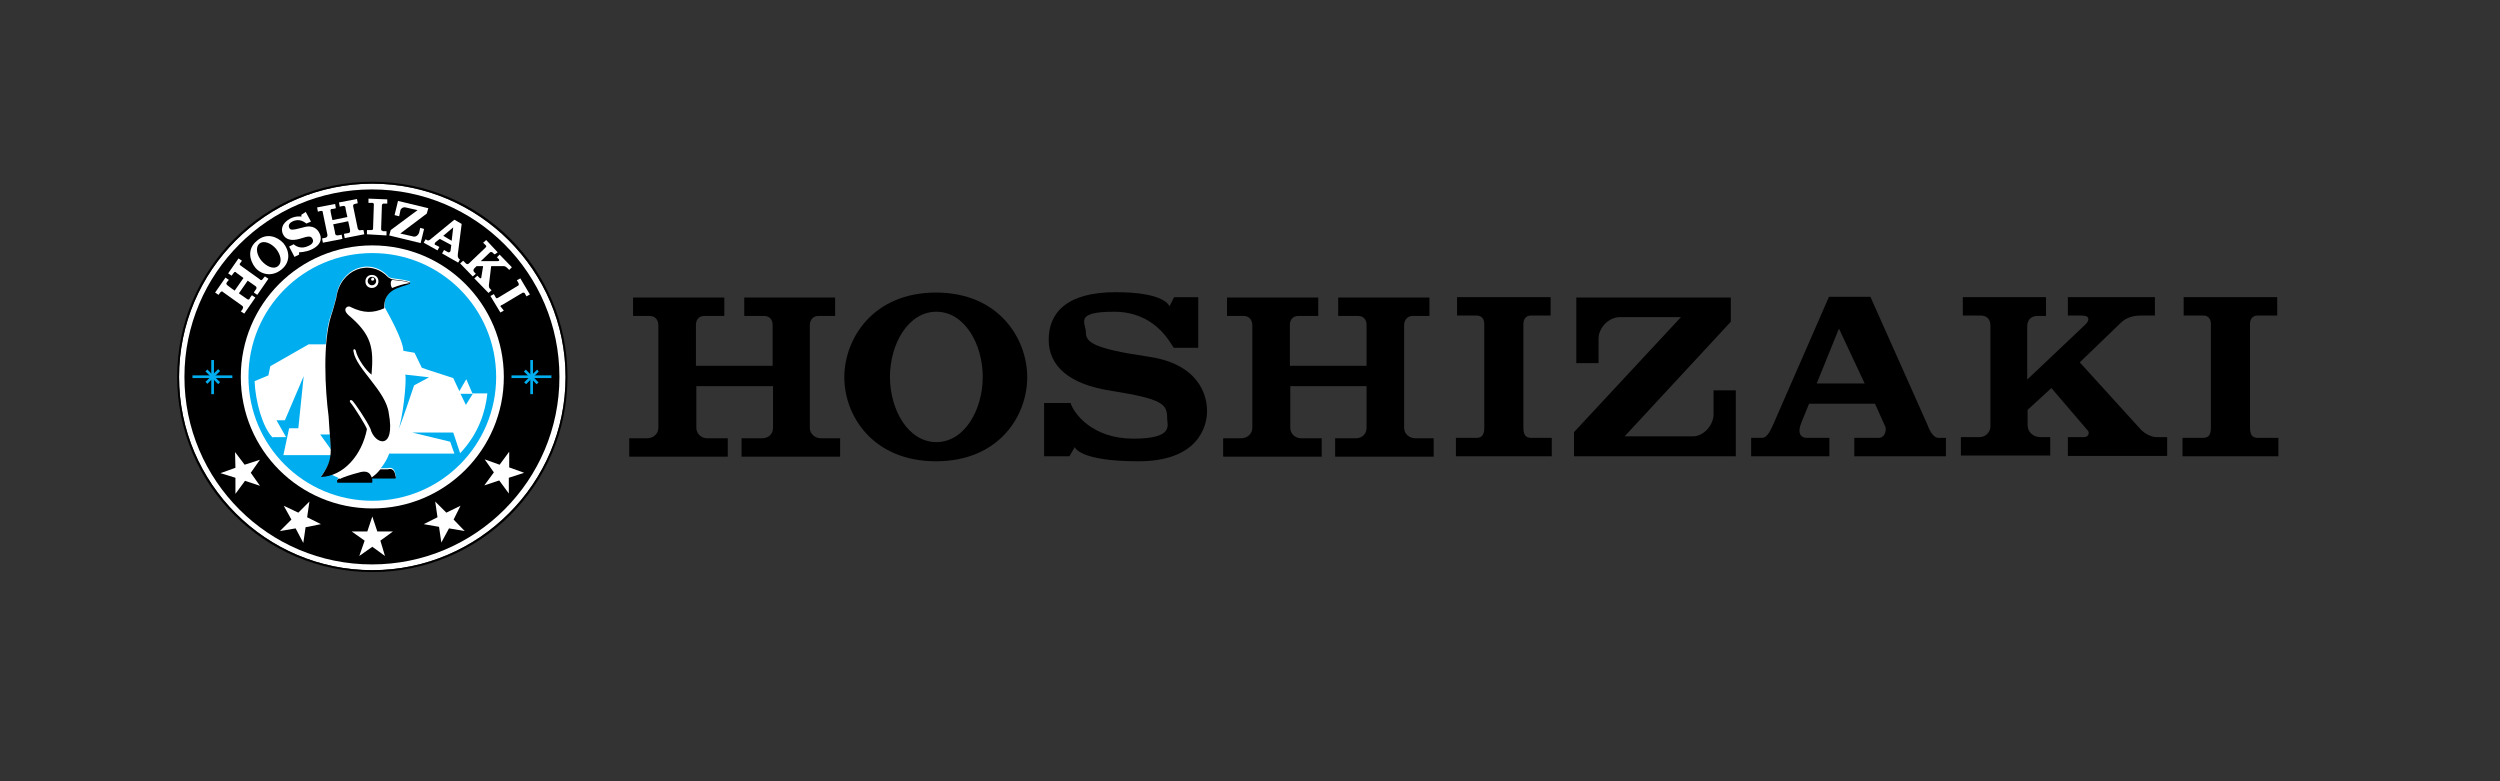 <?xml version="1.0" encoding="UTF-8"?>
<svg id="layer" xmlns="http://www.w3.org/2000/svg" version="1.1" viewBox="0 0 652 203.7">
  <rect x="0" y="0" width="652" height="203.7" fill="#333333" stroke="none"/>
  <!-- Generator: Adobe Illustrator 29.6.1, SVG Export Plug-In . SVG Version: 2.1.1 Build 9)  -->
  <defs>
    <style>
      .st0 {
        fill: #00aeef;
      }

      .st1 {
        fill: #fff;
      }
    </style>
  </defs>
  <path d="M312.5,77.5v13.2h-6.4c-1.2-1.8-5.1-9.4-15.6-9.4s-7.3,2.9-7.3,5.4,1.8,4.2,16.2,6.3c13.4,1.9,15.4,10.2,15.4,14.2s-2.3,13.1-17.9,13.1-16.6-3.7-16.6-3.7l-1.4,2.4h-6.6v-13.9h6.9c.9,2.8,5.7,9.3,16.4,9.3s8.8-3.6,8.8-5.2c0-3.8-.9-5.1-14.7-7.3-11-1.7-16.2-6.5-16.2-13.3s4.4-12.4,17.5-12.4,14,3.7,14,3.7,1.2-2.4,1.2-2.4h6.3"/>
  <path d="M256.3,98.3c0,8.5-4.7,17-12.1,17s-12.1-8.5-12.1-17,4.7-17,12.1-17,12.1,8.5,12.1,17M244.1,76.3c-16.4,0-23.9,12-23.9,22.1s7.5,21.9,23.9,21.9,23.8-11.8,23.8-21.9c0-10.1-7.4-22.1-23.8-22.1"/>
  <path d="M214.1,114.3c-1.6,0-2.9-1.2-2.9-2.7v-26.8c0-1.4.9-2.4,2.2-2.4h4.4v-4.8h-23.7v4.8h5.2c1.5,0,2.2,1.1,2.2,2.3v10.7h-20v-10.7c0-1.2.7-2.3,2.2-2.3h5.2v-4.8h-23.8v4.8h4.4c1.3,0,2.2,1,2.2,2.4v26.8c0,1.6-1.4,2.7-2.9,2.7h-4.7v4.8h25.7v-4.8h-5.4c-1.6,0-2.8-1.3-2.8-2.7v-10.9h20v10.9c0,1.6-1.2,2.7-2.8,2.7h-5.4v4.8h25.7v-4.8h-4.7"/>
  <path d="M369.1,114.3c-1.6,0-2.9-1.2-2.9-2.7v-26.8c0-1.4.9-2.4,2.2-2.4h4.4v-4.8h-23.8v4.8h5.2c1.5,0,2.2,1.1,2.2,2.3v10.7h-20v-10.7c0-1.2.7-2.3,2.2-2.3h5.2v-4.8h-23.8v4.8h4.4c1.3,0,2.2,1,2.2,2.4v26.8c0,1.6-1.4,2.7-2.9,2.7h-4.7v4.8h25.7v-4.8h-5.4c-1.6,0-2.8-1.3-2.8-2.7v-10.9h19.9v10.9c0,1.6-1.2,2.7-2.8,2.7h-5.4v4.8h25.7v-4.8h-4.5"/>
  <path d="M533.7,82.4h-2.4c-1.3,0-2.6.8-2.6,2.7v13.9l15.1-14.3c1.2-1.1,1.3-2.4-.8-2.4h-3.7v-4.8h22.7v4.8h-3.9c-2.5,0-4.2,1.1-4.9,1.8-.5.5-10.8,10.4-10.8,10.4l16,17.6c1,1,2.6,1.9,4.1,1.9h2.7v4.9h-25.9v-4.9h4.3c1.1,0,1.4-1.2.9-1.7l-9.5-11.1-6.2,5.7v4c0,1.8,1.5,3.1,3.3,3.1h2.6v4.8h-23.3v-4.8h4.9c1.6,0,2.8-1.4,2.8-2.7v-26.4c0-1.7-1-2.6-2.5-2.6h-4.7v-4.8h21.7v5"/>
  <path d="M399.4,114.2c-1.7,0-2.1-1-2.1-2.8v-26.9c0-1.3.7-2.2,1.9-2.2h5.2v-4.8h-24.4v4.8h5.2c1.2,0,1.9.9,1.9,2.2v26.9c0,1.8-.4,2.8-2.1,2.8h-5.3v4.8h25v-4.8h-5.4"/>
  <path d="M588.9,114.2c-1.7,0-2.1-1-2.1-2.8v-26.9c0-1.3.7-2.2,1.9-2.2h5.2v-4.8h-24.4v4.8h5.2c1.2,0,1.9.9,1.9,2.2v26.9c0,1.8-.4,2.8-2.1,2.8h-5.3v4.8h25v-4.8h-5.4"/>
  <path d="M446.9,101.9v6.1c0,2.9-2.6,5.8-5.4,5.8h-17.8l27.7-29.9v-6.3h-40.3v17.1h5.8v-6.4c0-2.6,2.4-5.6,5.7-5.6h15.8l-27.9,30v6.3h42.2v-17.2h-5.8"/>
  <path d="M505.6,114.2c-1.6,0-2.6-2.5-3-3.6l-14.8-33.2h-10.8l-14.5,33.2c-.5,1-1.4,3.6-3,3.6h-2.8v4.8h20.4v-4.8h-5.9c-1.4,0-2.6-1-1.4-4l2-4.9h17.2l2.7,6c.3.8,0,2.9-1.8,2.9h-6.3v4.8h23.9v-4.8h-1.8M473.8,100l5.8-14.3,6.7,14.3h-12.5Z"/>
  <path class="st1" d="M147.5,98.3c0-13.9-5.7-26.5-14.8-35.6s-21.7-14.8-35.6-14.8-26.5,5.7-35.6,14.8-14.8,21.7-14.8,35.6,5.7,26.5,14.8,35.6c9.1,9.1,21.7,14.8,35.6,14.8s26.5-5.7,35.6-14.8c9.1-9,14.8-21.6,14.8-35.6"/>
  <path d="M46.2,98.3c0-28.1,22.7-50.9,50.9-50.9s50.9,22.7,50.9,50.9-22.8,50.9-50.9,50.9v-.5c13.9,0,26.5-5.7,35.6-14.8,9.1-9.1,14.8-21.7,14.8-35.6s-5.7-26.5-14.8-35.6-21.7-14.8-35.6-14.8-26.5,5.7-35.6,14.8-14.8,21.7-14.8,35.6,5.7,26.5,14.8,35.6c9.1,9.1,21.7,14.8,35.6,14.8v.5c-28.1,0-50.9-22.7-50.9-50.9"/>
  <path d="M145.9,98.3c0,27-21.9,48.9-48.9,48.9s-48.9-21.9-48.9-48.9,21.9-48.9,48.9-48.9,48.9,21.9,48.9,48.9"/>
  <polygon class="st1" points="97.1 142.6 100.4 145 99.2 141 102.5 138.6 98.4 138.6 97.1 134.7 95.8 138.6 91.7 138.6 95.1 141 93.7 145 97.1 142.6"/>
  <polygon class="st1" points="117.1 137.8 121.2 138.5 118.3 135.5 120.1 131.9 116.4 133.7 113.5 130.8 114.1 134.9 110.5 136.7 114.5 137.4 115.1 141.5 117.1 137.8"/>
  <polygon class="st1" points="132.7 124.6 136.7 123.3 132.8 121.9 132.8 117.8 130.3 121.2 126.4 119.8 128.8 123.2 126.3 126.6 130.2 125.3 132.7 128.7 132.7 124.6"/>
  <polygon class="st1" points="77.1 137.8 79.1 141.6 79.7 137.5 83.7 136.7 80.1 134.9 80.7 130.8 77.8 133.7 74 131.9 76 135.5 73 138.5 77.1 137.8"/>
  <polygon class="st1" points="61.4 124.6 61.4 128.8 63.9 125.4 67.8 126.7 65.4 123.3 67.8 119.9 63.8 121.2 61.3 117.9 61.4 122 57.5 123.4 61.4 124.6"/>
  <path class="st1" d="M130.6,80.1c-.2-.3,0-.5.4-.6l5.2-3.1c.3-.2.5,0,.6,0,.2.3.5.9.5.9l.9-.5-2.5-4.2-.9.5s.4.6.5.9c0,.2,0,.5-.2.5l-5.1,3.1c-.4.2-.5.3-.7,0l-.5-.9-.9.5,2.6,4.3.9-.5-.8-1Z"/>
  <path class="st1" d="M109.6,59.4l-.3,1.3c-.2.6-.8,1.1-1.4,1l-3.5-.8,6.9-5.2.4-1.4-7.9-1.9-.9,3.7,1.2.3.3-1.4c0-.5.7-1.1,1.4-.9l3.1.7-7,5.2-.4,1.4,8.2,2,.9-3.7-1.1-.3Z"/>
  <path class="st1" d="M119.6,67.3c-.3-.2-.2-.7-.2-1l1-7.9-1.9-1.1-6.1,5c-.2.2-.6.5-.9.4l-.5-.3-.5.9,3.6,2,.5-.9-1-.5c-.3,0-.4-.5.2-.9l.9-.7,3,1.6-.2,1.5c0,.2-.3.5-.6.4l-1.1-.6-.5.9,4.2,2.4.5-.9h-.3ZM115.6,61.5l2.6-2.2-.4,3.5-2.2-1.3Z"/>
  <path class="st1" d="M128.9,66.3l-.4-.4c-.2-.2-.5-.3-.8,0l-2.3,2.2h4.4c.4,0,.5-.2.3-.5l-.5-.5.7-.7,3.2,3.3-.7.7-.5-.5c-.4-.4-.7-.5-1-.5s-3.2,0-3.2,0l-.6,5c0,.3,0,.6.3.9,0,0,.4.4.4.4l-.8.7-3.7-3.8.8-.7.6.6c.2.2.4,0,.4,0l.5-3.1h-1.7l-.6.6c-.3.3-.3.7,0,1l.4.4-.8.7-3.3-3.4.8-.7.7.7c.3.3.6.2.8,0l4.3-4.1c.3-.3.3-.5,0-.7l-.6-.6.8-.7,3,3.2-.7.5Z"/>
  <path class="st1" d="M94,60.1c-.3,0-.6-.2-.7-.5l-1.2-5.8c0-.3,0-.5.4-.6l.8-.2-.2-1.1-4.7.9.2,1.1s.8-.2,1-.2c.3,0,.5.2.5.5s.5,2.4.5,2.4l-3.9.8s-.5-2.1-.5-2.4c0-.3,0-.5.4-.5s1-.2,1-.2l-.2-1.1-4.7.9.2,1.1.8-.2c.3,0,.5,0,.5.5l1.2,5.8c0,.4-.2.6-.5.7-.2,0-.9.2-.9.2l.2,1.1,5.1-1-.2-1.1s-.8.2-1.1.2c-.3,0-.6-.2-.6-.5,0-.3-.5-2.4-.5-2.4l3.9-.8s.5,2.1.5,2.4c0,.4,0,.6-.5.7-.3,0-1.1.2-1.1.2l.2,1.1,5.1-1-.2-1.1c0,0-.6,0-.8,0"/>
  <path class="st1" d="M68.5,72.8c-.2.3-.5.4-.8,0l-4.9-3.5c-.3-.2-.4-.5-.2-.6l.5-.7-.9-.6-2.7,3.9.9.6s.5-.7.6-.8c.2-.3.5-.2.6,0,.3.2,1.9,1.4,1.9,1.4l-2.3,3.3s-1.7-1.2-1.9-1.4c-.2-.2-.4-.4-.2-.6,0-.2.6-.8.6-.8l-.9-.6-2.7,3.9.9.6.5-.7c.2-.2.5-.3.7,0l4.9,3.5c.3.2.4.5.2.8,0,.2-.5.7-.5.7l.9.6,2.9-4.2-.9-.6s-.5.6-.6.9-.5.3-.8,0c-.3-.2-2-1.4-2-1.4l2.3-3.3s1.7,1.2,2,1.4.4.5.2.8c-.2.2-.6.9-.6.9l.9.6,2.9-4.2-.9-.6c0,0-.5.5-.6.7"/>
  <path class="st1" d="M79.7,55.2l1.4,2.6-1.2.5c-.4-.3-1.8-1.5-3.7-.5-1,.5-1,1.3-.7,1.7.2.5.7.6,3.6-.2,2.6-.8,3.8.6,4.2,1.5.5.9.9,2.8-1.9,4.2-1.6.8-3.4.8-3.4.8v.6l-1.2.6-1.4-2.7,1.2-.6c.5.5,2,1.4,3.9.4,1.4-.6,1.2-1.5,1-1.8-.4-.7-.7-.9-3.4,0-2.1.6-3.6.2-4.3-1.2-.5-1.1-.5-2.8,1.9-4.1,1.6-.8,2.9-.5,2.9-.5v-.5l1.1-.7Z"/>
  <path class="st1" d="M72,64.9c1.2,1.5,1.7,3.5.5,4.5-1.2,1-3.1,0-4.3-1.4s-1.7-3.5-.5-4.5c1.2-.9,3.1,0,4.3,1.4M67,62.8c-2.6,2.1-1.9,5.1-.5,6.9s4.3,2.7,6.9.6,2-5.1.5-6.9c-1.6-1.7-4.4-2.8-6.9-.6"/>
  <path class="st1" d="M99.8,60.2c-.4,0-.4-.3-.4-.6l.2-6c0-.3.2-.5.4-.5h1v-1.1l-4.9-.2v1.1h1c.3,0,.4.2.4.5l-.2,6c0,.4,0,.6-.5.6h-1.1v1.1l5.1.3v-1.1h-1Z"/>
  <rect class="st0" x="133.4" y="97.9" width="10.4" height=".7"/>
  <rect class="st0" x="138.3" y="93.9" width=".7" height="8.9"/>
  <rect class="st0" x="138.2" y="95.9" width=".7" height="4.7" transform="translate(-28.9 126.8) rotate(-45)"/>
  <polygon class="st0" points="137.2 100.2 136.7 99.7 140.1 96.4 140.5 96.9 137.2 100.2"/>
  <rect class="st0" x="50.2" y="97.9" width="10.4" height=".7"/>
  <rect class="st0" x="55.1" y="93.9" width=".7" height="8.9"/>
  <rect class="st0" x="55.1" y="95.9" width=".7" height="4.7" transform="translate(-53.2 68) rotate(-45)"/>
  <rect class="st0" x="53.1" y="97.9" width="4.7" height=".7" transform="translate(-53.3 68.3) rotate(-45.2)"/>
  <path class="st1" d="M131.4,98.3c0,18.9-15.3,34.3-34.3,34.3s-34.3-15.3-34.3-34.3,15.3-34.3,34.3-34.3,34.3,15.4,34.3,34.3"/>
  <path class="st0" d="M129.4,98.3c0,17.8-14.4,32.3-32.3,32.3s-32.3-14.4-32.3-32.3,14.4-32.3,32.3-32.3c17.9,0,32.3,14.5,32.3,32.3"/>
  <path class="st1" d="M71.1,114.1c-2.6-2.6-4.5-9.4-4.7-14.7l3.6-1.5.5-2.4,10-5.7h4.5c0,.8,0,1.7-.2,2.6.2-3.9.5-7.6,1.6-10.5.3-.7,1.3-4.4,1.3-4.5,1-7.4,8.8-10.4,13.5-5.4,0,.2.9.6,1.4.6,1.5.2,3.1.4,4.3.8.2,0,0,.3-.2.4-2.3.9-6.6,1.3-6.4,6.3-.5.2-.9.4-1.4.5.5,0,.9-.3,1.4-.5,1,1.8,4.8,8.5,4.9,11.4l2.9.5,1.9,3.9,1.4.5,6.8,2.2,1.6,3.4,1.8-3.1,1.6,3.7h3.9c-.5,4.7-2.2,10.4-7.1,15.6l-1.8-5.4h-10.7l9.9,2.4,1.1,3.1h-17c-.6,1.6-1.4,2.9-2.2,3.8h1.9c.6-.2,1.6-.2,1.9,1.5,0,.3.3.7,0,.9h-6.1c0,.5,0,1,0,1.2h-9c-.2-.7,0-.8.4-1-1.2-.5-1.9-.9-2-1-.8.3-1.7.5-2.6.5,1.6-2.3,2.3-3.7,2.6-5.5h-12.5l1.5-7h2.4l1.4-13.6-4.9,11.5h-2.2l2.5,4.4h-3.3Z"/>
  <path class="st0" d="M108,100.5l3.9-2.1-1.7-.2-4.5-.5c.4,1.9-.7,11.8-1.9,14.7.6-1.3,3.9-10.9,4.2-11.9"/>
  <path class="st0" d="M86.3,117.2c0-1.1,0-2.4-.2-3.9h-2.6l2.8,3.9Z"/>
  <path d="M90.8,82.1c-1.7-1.6,0-2.6.7-2,3.3,1.6,5.8,1.6,8.7.3-.2-5,4.2-5.4,6.5-6.3.3,0,.3-.3.2-.4-1.2-.5-2.7-.6-4.3-.8-.5,0-1.2-.5-1.4-.6-4.7-5-12.5-2.1-13.5,5.4,0,0-1,3.8-1.3,4.5-2.3,7.1-1.6,19.5-.7,26.4.5,9.4,1.6,10.6-2,15.8,5.9-.2,10.7-5.7,12-12.5-.4-1.1-3.4-5.9-4.3-6.9-.4-.5,0-.9.5-.5.7.7,3.7,5.1,4.7,7.3,1.1,4.2,6.6,5.8,4.8-4-.7-5.8-8.5-11.6-9.2-16.1-.2-.9.5-.7.6-.2.4,2,2.7,5.2,4.1,6.2.6-7.1,0-10.4-6-15.5"/>
  <path class="st1" d="M97,75.1c.9,0,1.7-.7,1.7-1.7s-.7-1.7-1.7-1.7-1.7.7-1.7,1.7.7,1.7,1.7,1.7"/>
  <path d="M97,74.4c.6,0,1.1-.5,1.1-1.1s-.5-1.1-1.1-1.1-1.1.5-1.1,1.1c0,.6.5,1.1,1.1,1.1"/>
  <path class="st1" d="M97.2,73.2c.2,0,.4-.2.4-.4s-.2-.4-.4-.4-.4.2-.4.4,0,.4.4.4"/>
  <path d="M88.6,124.8c-.5.2-.9.2-.6,1.1h9c.3-.3,0-1.4-.2-1.7-.5-1.2-1.6-1.5-3.4-.9-1.3.3-4.1,1.2-4.7,1.6"/>
  <path class="st1" d="M106.6,73.7c-1-.4-2.6-.5-4.3-.7-.7.4-.3,2,0,2.1,1.5-.6,2.8-1,4.1-1.2.5,0,.4,0,.3-.2"/>
  <polygon class="st0" points="120.1 102.7 123.3 102.7 121.5 105.6 120.1 102.7"/>
  <path d="M99.3,122.4h1.9c.6-.2,1.6-.2,1.9,1.5,0,.3.3.7,0,.9h-6.6c1-.6,1.9-1.4,2.7-2.4"/>
</svg>